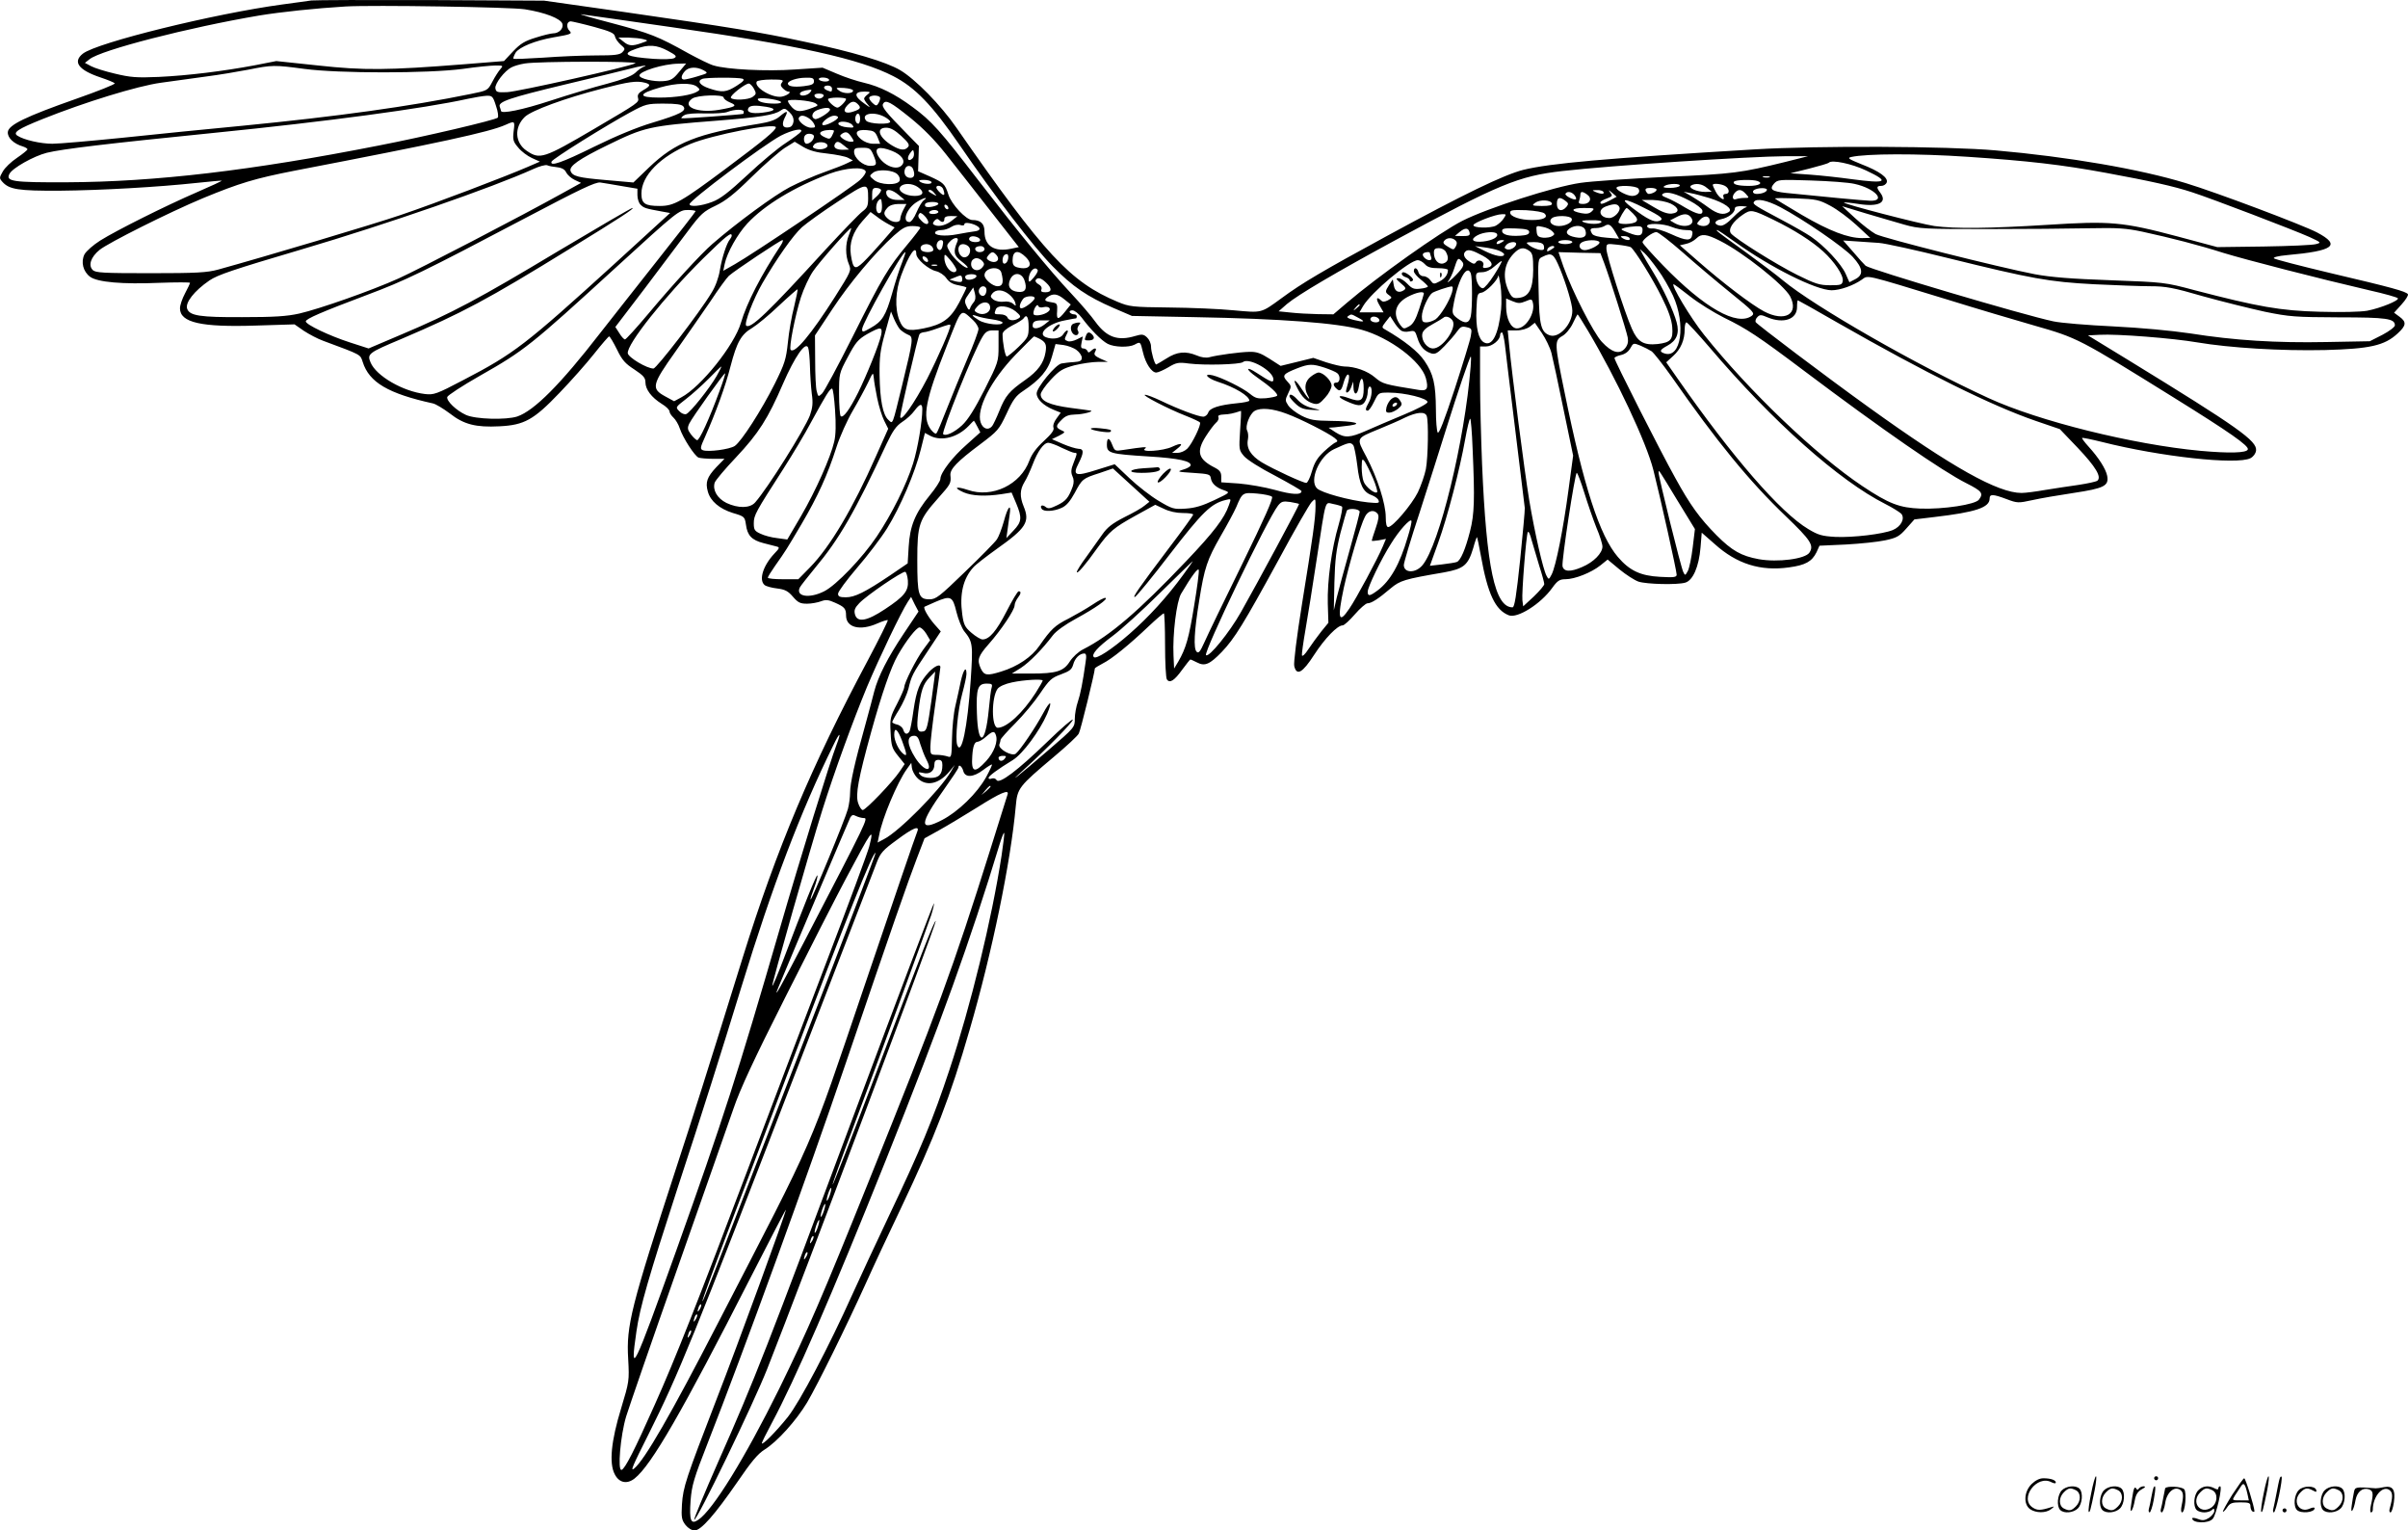 <svg version="1.0" xmlns="http://www.w3.org/2000/svg"
  viewBox="0 0 1200.253 762.628"
 preserveAspectRatio="xMidYMid meet">
<g transform="translate(-0.289,763.628) scale(0.1,-0.1)"
fill="#000000" stroke="none">
<path d="M1555 7634 c-16 -2 -82 -11 -145 -20 -340 -46 -924 -190 -994 -245
-52 -41 -22 -82 89 -119 36 -12 67 -25 70 -29 2 -5 -84 -39 -192 -77 -253 -89
-337 -130 -341 -165 -3 -28 28 -59 76 -73 12 -4 22 -10 22 -14 -1 -4 -24 -23
-52 -42 -29 -19 -61 -50 -71 -68 -18 -31 -18 -34 -2 -52 34 -38 80 -45 285
-44 209 2 490 18 685 39 66 7 121 12 123 11 1 -2 -53 -27 -120 -56 -162 -70
-405 -192 -485 -242 -35 -22 -70 -53 -79 -69 -19 -38 -7 -86 28 -112 37 -27
161 -38 346 -30 83 3 152 3 152 0 0 -3 -11 -27 -25 -53 -14 -26 -25 -59 -25
-74 0 -71 105 -95 378 -86 l193 6 46 -32 c26 -17 69 -40 97 -50 194 -72 184
-67 197 -106 32 -101 127 -157 350 -206 14 -3 52 -26 84 -50 70 -55 130 -70
247 -64 124 6 171 32 299 166 57 59 135 147 173 195 38 48 72 87 75 87 4 0 21
-29 39 -65 26 -54 42 -71 87 -100 45 -30 55 -41 55 -64 0 -35 30 -75 81 -107
22 -13 39 -30 39 -38 0 -7 9 -21 20 -31 10 -9 25 -34 31 -53 16 -48 74 -138
94 -146 9 -3 42 -6 73 -6 l56 0 -41 -42 c-46 -49 -55 -75 -42 -121 13 -48 58
-86 125 -107 58 -17 59 -19 65 -58 7 -54 29 -77 87 -92 26 -7 55 -14 66 -17
16 -4 15 -8 -12 -36 -56 -60 -78 -131 -48 -156 7 -6 35 -14 62 -17 40 -5 55
-13 79 -41 26 -30 37 -35 71 -35 21 0 53 6 69 12 24 9 37 8 70 -7 47 -21 55
-29 55 -64 0 -60 70 -78 157 -39 25 11 48 18 51 16 2 -3 -43 -94 -101 -203
-278 -521 -453 -936 -622 -1478 -179 -576 -249 -797 -332 -1050 -225 -691
-249 -784 -239 -950 6 -110 5 -113 -35 -246 -50 -163 -61 -274 -32 -329 22
-43 61 -51 99 -21 83 65 238 334 578 1001 97 190 176 342 176 338 0 -16 -239
-671 -345 -943 -154 -399 -167 -438 -173 -525 -4 -66 -1 -78 18 -103 12 -15
31 -27 45 -27 32 0 101 79 213 241 69 101 102 141 136 162 64 40 158 145 212
235 54 92 194 376 292 592 38 85 118 256 177 379 168 354 244 550 341 886 112
385 205 836 230 1115 8 89 14 97 191 246 62 52 118 104 123 115 9 15 80 306
80 324 0 3 18 14 39 25 45 22 132 93 231 187 37 35 70 63 74 63 3 0 6 -71 6
-157 0 -87 4 -164 9 -172 14 -21 37 -7 77 49 20 27 38 50 40 50 3 0 18 -7 34
-15 38 -20 63 -9 122 52 64 66 112 145 283 458 80 149 155 279 166 290 19 19
19 19 19 -22 0 -59 -14 -157 -67 -484 -27 -168 -43 -297 -39 -312 12 -50 41
-34 99 56 54 83 116 147 142 147 8 0 35 25 61 55 26 30 55 55 63 55 20 0 55
23 115 74 48 40 68 46 266 80 99 18 120 35 146 121 8 30 17 55 19 55 1 0 10
-42 19 -92 34 -191 72 -272 140 -298 43 -16 159 57 216 137 26 36 37 43 66 43
46 0 129 33 174 69 l36 29 59 -49 c33 -27 75 -54 95 -61 40 -13 192 -17 233
-5 38 11 68 79 76 175 l6 74 65 -57 c110 -99 228 -136 370 -116 82 11 114 29
137 75 l15 33 132 6 c72 4 160 13 196 21 56 12 70 19 105 59 l40 45 100 12
c205 24 275 47 275 92 0 23 16 23 85 -3 53 -20 58 -20 127 -5 40 9 133 25 207
36 152 23 176 35 167 85 -7 35 -42 90 -93 146 -20 22 -34 41 -32 43 2 2 47 -7
99 -20 293 -74 672 -115 740 -81 15 8 26 23 28 38 6 48 -87 114 -635 450
l-203 124 58 3 c87 5 366 -17 488 -38 160 -27 416 -43 636 -38 223 6 296 22
361 82 44 40 46 58 10 84 l-27 20 37 41 c21 23 35 46 32 51 -8 14 -82 34 -384
105 -151 36 -279 69 -284 74 -5 5 21 12 65 16 234 21 271 49 150 113 -73 38
-503 200 -655 246 -229 70 -585 131 -948 163 -241 21 -883 24 -1199 5 -749
-45 -1018 -69 -1154 -102 -98 -25 -293 -119 -681 -330 -320 -174 -422 -234
-525 -310 -103 -75 -95 -73 -238 -60 -70 7 -215 13 -322 14 -184 2 -198 4
-256 28 -237 99 -365 237 -804 868 -78 113 -206 243 -281 287 -70 41 -236 91
-474 141 -223 48 -370 72 -905 149 l-395 56 -565 3 c-311 1 -578 0 -595 -2z
m1064 -44 c101 -16 178 -46 187 -72 7 -24 -17 -48 -47 -48 -9 0 -48 -9 -85
-21 -56 -17 -77 -30 -114 -69 l-45 -48 -200 -16 c-380 -30 -499 -31 -727 -6
l-208 22 -107 -21 c-161 -30 -332 -51 -478 -58 -111 -5 -143 -2 -218 16 -48
11 -102 28 -119 37 l-32 17 23 18 c56 46 497 159 846 218 110 18 281 36 430
45 136 8 824 -3 894 -14z m738 -90 c624 -89 931 -157 1098 -243 109 -56 194
-144 330 -342 174 -255 372 -512 465 -606 99 -101 173 -151 302 -207 l93 -40
310 -6 c436 -8 715 -29 835 -63 140 -39 297 -157 320 -241 14 -53 6 -65 -34
-59 -174 28 -181 30 -219 62 -38 33 -101 55 -153 55 -15 0 -56 10 -91 21 l-64
22 -81 -20 -82 -20 -56 36 c-44 28 -64 35 -100 34 -48 -1 -159 -16 -200 -27
-15 -4 -40 -1 -62 9 -56 23 -98 19 -151 -15 -26 -16 -49 -30 -51 -30 -8 0 -26
64 -26 90 0 15 -9 35 -20 45 -17 16 -25 17 -59 7 -86 -26 -141 -7 -197 69 -21
30 -77 95 -123 144 -110 118 -259 300 -465 567 -185 241 -231 293 -326 362
-85 63 -163 102 -241 120 -35 8 -96 28 -135 45 l-71 30 -138 -9 c-142 -10
-339 0 -405 20 -19 5 -75 33 -125 60 -154 86 -190 100 -382 151 -104 27 -172
47 -153 44 19 -2 225 -32 457 -65z m-392 2 c80 -22 100 -31 103 -47 2 -11 15
-29 28 -41 24 -20 24 -22 9 -38 -13 -13 -38 -16 -133 -16 -64 0 -182 -5 -261
-11 -79 -5 -146 -8 -149 -5 -2 3 3 16 11 30 19 28 97 60 188 76 88 15 95 18
81 32 -18 18 -15 48 6 48 9 -1 62 -13 117 -28z m245 -61 c25 -7 25 -7 -9 -19
-47 -17 -65 -15 -92 8 l-24 19 50 0 c28 -1 61 -4 75 -8z m122 -58 c41 -22 46
-28 32 -36 -10 -6 -55 -7 -103 -4 -139 10 -163 24 -88 50 63 23 103 20 159
-10z m-162 -62 c-30 -17 -587 -142 -640 -144 -49 -2 -55 0 -58 20 -3 22 45 86
81 104 11 6 40 15 66 19 63 11 570 12 551 1z m218 -43 c-30 -37 -42 -43 -79
-46 -48 -4 -119 13 -119 28 0 21 119 58 194 59 l39 1 -35 -42z m-1868 15 c173
-23 615 -23 790 0 68 10 142 17 164 17 37 0 38 -1 23 -18 -9 -10 -27 -38 -40
-63 -23 -44 -24 -44 -108 -61 -303 -62 -664 -112 -1134 -158 -170 -16 -440
-43 -600 -60 -159 -16 -317 -30 -351 -30 -58 0 -142 19 -174 40 -25 16 3 34
125 83 210 84 473 165 590 181 61 8 162 22 225 31 63 8 158 24 210 34 120 24
130 24 280 4z m1690 10 c-8 -3 -27 -16 -41 -30 -18 -16 -62 -33 -140 -54 -63
-16 -189 -54 -281 -84 -140 -46 -248 -68 -248 -51 0 2 -3 11 -6 20 -10 25 45
44 324 111 147 35 292 70 322 78 55 15 103 22 70 10z m300 -17 c24 -14 23 -14
-30 -30 -29 -9 -60 -16 -67 -16 -18 0 -16 20 4 42 19 21 58 23 93 4z m194 -42
c12 -5 5 -13 -29 -35 -52 -33 -73 -35 -138 -13 -45 15 -61 37 -34 47 18 8 183
8 201 1z m356 -13 c0 -14 -10 -19 -50 -24 -51 -6 -80 -1 -80 13 0 13 45 29 88
29 35 1 42 -2 42 -18z m75 9 c3 -6 -5 -10 -19 -10 -14 0 -28 5 -31 10 -3 6 5
10 19 10 14 0 28 -4 31 -10z m-234 -14 c-9 -11 -8 -18 4 -30 9 -9 21 -16 26
-16 21 0 -2 -19 -30 -25 -47 -10 -143 47 -126 75 3 5 36 10 72 10 55 0 64 -2
54 -14z m-683 -2 c30 -8 28 -16 -9 -37 -23 -13 -30 -23 -26 -38 6 -23 6 -23
-217 -154 -254 -149 -272 -155 -338 -110 -59 40 -63 117 -9 169 34 32 199 93
386 141 131 34 171 40 213 29z m258 -19 c16 -13 17 -16 4 -24 -26 -18 -109
-31 -190 -31 -110 0 -108 19 5 51 77 22 155 24 181 4z m285 -11 c12 -23 12
-27 -6 -40 -21 -16 -101 -19 -109 -5 -7 10 71 71 89 71 7 0 18 -12 26 -26z
m389 1 c0 -17 -2 -18 -24 -9 -23 9 -20 24 4 24 11 0 20 -7 20 -15z m105 -10
c0 -17 -49 -17 -70 0 -19 14 -17 15 25 13 25 -2 45 -7 45 -13z m-215 -10 c-14
-16 -50 -21 -50 -6 0 9 20 17 49 20 11 1 11 -2 1 -14z m288 -9 c-10 -7 -18
-17 -18 -21 0 -5 8 -18 18 -29 15 -18 14 -18 -15 3 -55 38 -55 61 0 61 29 -1
30 -2 15 -14z m-220 -8 c-3 -7 -13 -13 -23 -13 -10 0 -20 6 -22 13 -3 7 5 12
22 12 17 0 25 -5 23 -12z m-1633 -49 c10 -28 13 -54 9 -59 -13 -12 -362 -94
-594 -139 -635 -125 -1114 -181 -1555 -183 -268 -1 -305 4 -285 42 15 29 120
88 186 105 78 19 294 45 841 100 549 55 1042 121 1258 169 33 7 74 14 92 15
29 1 33 -2 48 -50z m1135 41 c0 -6 14 -17 31 -24 39 -16 31 -22 -55 -37 -106
-18 -189 16 -133 56 25 18 157 22 157 5z m780 -2 c0 -7 -4 -20 -10 -28 -7 -12
-12 -12 -29 4 -11 10 -18 23 -15 27 8 14 54 11 54 -3z m-495 -19 c5 -5 -7 -9
-30 -9 -50 0 -85 9 -85 22 0 12 100 0 115 -13z m325 14 c0 -11 -32 -43 -43
-43 -13 0 -47 30 -47 42 0 4 20 8 45 8 25 0 45 -3 45 -7z m-153 -21 c16 -10
15 -12 -12 -22 -61 -23 -81 -23 -104 1 -11 12 -21 27 -21 32 0 12 111 3 137
-11z m211 -4 c18 -18 15 -25 -20 -37 -41 -15 -59 0 -33 29 21 23 36 25 53 8z
m260 -67 c68 -55 124 -112 180 -183 45 -57 145 -184 222 -283 l141 -180 -38
-8 c-84 -18 -133 14 -133 85 0 40 -19 58 -61 58 -30 0 -104 78 -119 127 -17
53 -24 59 -92 90 l-59 26 2 63 2 63 -54 55 c-114 116 -134 141 -124 156 13 21
37 8 133 -69z m-1129 55 c18 -22 -15 -39 -154 -81 -77 -23 -181 -66 -291 -120
-162 -80 -221 -100 -212 -74 5 14 273 181 393 246 76 41 84 43 166 43 63 0 90
-4 98 -14z m414 -2 c53 -9 46 -21 -19 -29 -56 -7 -83 2 -70 24 8 12 34 14 89
5z m135 -74 c-2 -15 -10 -26 -22 -28 -31 -6 -39 12 -22 47 20 37 13 39 -25 7
-19 -17 -51 -28 -101 -36 -311 -50 -419 -93 -549 -217 l-79 -76 -136 12 c-140
12 -167 19 -177 45 -9 24 42 60 186 130 182 89 206 95 543 121 214 17 285 28
317 50 19 13 23 13 44 -7 16 -15 23 -31 21 -48z m182 60 c0 -13 -62 -51 -75
-47 -22 8 -15 35 12 45 37 14 63 14 63 2z m-430 -10 c0 -5 -1 -10 -2 -11 -13
-4 -304 -25 -308 -22 -3 3 4 10 15 16 12 7 54 10 105 8 47 -1 96 2 110 8 33
13 80 14 80 1z m580 -35 c0 -14 -4 -25 -9 -25 -12 0 -19 21 -13 38 8 21 22 13
22 -13z m120 10 c17 -9 30 -20 30 -25 0 -16 -106 -12 -120 5 -28 34 35 48 90
20z m-380 -5 c11 -6 24 -19 30 -30 9 -18 8 -20 -15 -20 -27 0 -69 35 -60 50 8
13 22 13 45 0z m150 2 c0 -14 -68 -47 -77 -38 -11 10 34 46 58 46 10 0 19 -4
19 -8z m-1617 -70 c-5 -42 -2 -52 23 -81 15 -19 46 -42 68 -52 l40 -18 -60
-26 c-103 -45 -462 -182 -634 -240 -138 -47 -678 -208 -910 -272 -55 -15 -108
-18 -337 -18 -236 0 -274 2 -288 16 -23 23 -10 64 34 100 43 35 346 187 516
258 182 75 258 98 457 137 723 139 969 192 1050 228 47 21 48 21 41 -32z
m1688 32 c11 -14 8 -15 -26 -12 -21 2 -40 9 -43 16 -6 18 53 15 69 -4z m-381
-12 c0 -15 -55 -61 -248 -205 -224 -167 -259 -187 -331 -187 -74 0 -91 12 -91
62 0 89 94 185 244 247 111 46 426 107 426 83z m625 -43 c36 -33 43 -45 34
-55 -16 -19 -38 -17 -79 7 -67 40 -83 89 -30 89 22 0 43 -12 75 -41z m-500 21
c-4 -6 -37 -31 -75 -56 -38 -24 -124 -96 -191 -159 -95 -88 -136 -120 -177
-135 -55 -21 -112 -26 -112 -11 0 19 368 295 454 341 57 29 114 41 101 20z
m165 4 c0 -3 -5 -14 -10 -24 -9 -17 -14 -18 -35 -8 -27 12 -32 24 -12 31 17 7
57 8 57 1z m217 -31 l13 -33 -34 0 c-22 0 -45 9 -62 23 -36 31 -24 49 29 45
35 -3 42 -7 54 -35z m-129 -1 c13 -20 13 -22 -5 -22 -10 0 -28 7 -39 15 -16
13 -17 16 -4 25 20 13 30 9 48 -18z m-188 5 c0 -17 -20 -37 -37 -37 -13 0 -18
32 -6 43 11 12 43 7 43 -6z m68 -86 c43 -5 89 -14 102 -21 l24 -13 -27 -13
c-15 -8 -66 -28 -114 -45 -49 -17 -126 -51 -173 -75 -74 -38 -264 -177 -386
-283 -56 -48 -200 -205 -322 -351 -58 -69 -109 -125 -114 -125 -5 0 -18 14
-28 31 l-20 31 148 194 c81 107 178 236 216 287 62 83 76 95 135 123 50 24 93
57 181 144 63 62 137 126 164 144 l50 31 43 -26 c31 -18 67 -28 121 -33z m-1
42 c5 -15 -31 -26 -58 -18 -16 5 -18 9 -8 21 14 17 61 15 66 -3z m84 -3 l24
-19 -32 -1 c-33 0 -49 12 -38 30 9 15 20 12 46 -10z m145 -45 c20 -48 18 -55
-16 -55 -36 0 -80 39 -80 70 0 17 6 20 41 20 36 0 41 -3 55 -35z m94 19 c47
-19 68 -48 49 -70 -25 -30 -92 -4 -120 47 -21 40 6 49 71 23z m102 -36 c-21
-21 -32 -3 -15 22 16 22 18 23 21 6 2 -10 -1 -23 -6 -28z m5259 7 c298 -20
467 -39 689 -80 217 -40 340 -67 430 -97 91 -29 512 -190 585 -223 58 -27 59
-28 32 -35 -16 -5 -133 -10 -260 -12 l-232 -3 -198 53 c-275 73 -336 78 -648
58 -288 -18 -462 -20 -564 -6 -70 10 -458 111 -451 117 2 2 34 -1 72 -7 101
-16 146 7 109 56 -20 26 -19 34 5 34 11 0 23 7 27 17 9 23 -35 56 -126 91 -64
26 -72 31 -51 36 75 17 330 18 581 1z m-911 -26 c-221 -54 -253 -59 -592 -74
-183 -9 -376 -22 -428 -30 -132 -19 -464 -126 -588 -189 -109 -55 -427 -281
-575 -408 l-68 -58 -77 1 c-42 1 -104 4 -137 8 l-59 6 41 36 c56 47 245 158
538 317 523 283 617 321 835 346 245 28 936 73 1115 74 l110 0 -115 -29z m404
-42 c121 -57 104 -67 -75 -43 -57 8 -149 18 -203 22 l-99 7 93 23 c51 13 96
26 99 30 15 15 113 -5 185 -39z m-6524 16 c25 -3 39 -12 45 -26 6 -12 25 -29
42 -37 l32 -15 -92 -51 c-207 -115 -719 -381 -817 -425 -138 -62 -395 -152
-495 -175 -62 -14 -126 -18 -285 -18 -210 -1 -261 7 -274 41 -12 30 35 90 111
142 42 28 115 53 464 156 420 124 947 307 1150 399 30 14 61 22 69 19 8 -4 31
-8 50 -10z m1774 -9 c11 -29 6 -44 -14 -44 -23 0 -35 22 -26 45 7 20 32 19 40
-1z m-236 -12 c2 -7 -11 -26 -28 -42 -37 -35 -537 -371 -624 -420 l-58 -33 7
34 c12 57 64 149 113 202 87 93 235 182 410 248 82 30 171 36 180 11z m159
-15 c9 -9 13 -23 10 -31 -10 -25 -98 -22 -128 4 -24 20 -24 20 -4 36 25 19
100 14 122 -9z m4346 -14 c-7 -2 -21 -2 -30 0 -10 3 -4 5 12 5 17 0 24 -2 18
-5z m-4178 -23 c8 -13 -35 -13 -55 0 -11 7 -7 10 17 10 17 0 35 -4 38 -10z
m4119 4 c29 -11 5 -24 -44 -24 -55 0 -83 8 -74 21 6 10 94 12 118 3z m483 -14
c101 -22 160 -86 78 -84 -34 1 -245 21 -420 39 -71 8 -84 18 -60 46 19 21 25
21 185 16 91 -3 188 -10 217 -17z m-6144 -11 l77 -13 0 -32 c0 -18 7 -40 16
-48 16 -16 25 -19 103 -33 l44 -8 -279 -255 c-442 -402 -499 -446 -751 -577
-135 -71 -148 -75 -192 -70 -110 13 -243 90 -271 157 -18 43 -12 48 155 118
304 130 423 193 840 450 251 154 324 202 310 202 -6 0 -172 -97 -370 -215
-398 -239 -530 -309 -778 -414 l-167 -71 -93 30 c-102 33 -220 89 -220 105 1
13 80 47 303 131 193 72 283 116 790 383 275 145 351 181 375 178 17 -3 65
-10 108 -18z m1227 -60 c0 -39 -4 -48 -29 -67 -16 -12 -98 -97 -183 -189 -285
-312 -375 -399 -396 -379 -11 11 37 135 81 211 72 124 153 239 197 279 24 21
104 79 178 127 148 97 152 98 152 18z m248 55 c35 -24 28 -44 -16 -44 -48 0
-88 26 -71 46 15 19 59 18 87 -2z m3797 6 c-3 -5 -25 -10 -48 -10 -31 0 -38 3
-27 10 20 13 83 13 75 0z m136 -10 l24 -19 -32 -1 c-42 0 -88 20 -71 32 22 13
55 9 79 -12z m90 10 c23 -13 25 -40 3 -40 -10 0 -14 -6 -11 -14 11 -27 -23 -5
-38 25 -8 15 -15 30 -15 34 0 9 40 6 61 -5z m-3897 -16 c11 -30 6 -37 -14 -19
-11 10 -20 22 -20 27 0 15 28 9 34 -8z m3465 3 c13 -17 -4 -37 -31 -37 -25 0
-78 28 -78 40 0 15 96 12 109 -3z m-3775 -6 c3 -4 -6 -19 -19 -31 l-25 -23 0
31 c0 25 4 32 19 32 11 0 22 -4 25 -9z m3866 0 c0 -9 -23 -21 -40 -21 -4 0
-10 7 -14 15 -4 11 2 15 24 15 17 0 30 -4 30 -9z m550 0 c0 -11 -25 -21 -51
-21 -21 0 -26 16 -6 23 21 9 57 7 57 -2z m-4328 -26 l30 -25 -34 0 c-35 0 -58
15 -58 37 0 21 30 15 62 -12z m179 8 c13 -15 12 -15 -8 -4 -24 12 -29 21 -14
21 5 0 15 -7 22 -17z m3334 7 c7 -12 -12 -12 -40 0 -18 8 -17 9 7 9 15 1 30
-3 33 -9z m33 -42 c-37 -19 -48 -22 -48 -10 0 4 14 13 31 19 29 11 31 14 18
30 -11 15 -9 14 9 -1 l23 -20 -33 -18z m677 32 c18 -20 17 -20 -8 -20 -14 0
-32 -3 -41 -6 -19 -7 -22 16 -4 34 17 17 32 15 53 -8z m-855 -5 c7 -9 11 -18
8 -21 -8 -8 -58 18 -52 27 8 14 30 10 44 -6z m65 1 c25 -18 13 -46 -21 -46
-20 0 -25 4 -20 16 3 9 6 22 6 30 0 18 11 18 35 0z m510 -30 c33 -17 61 -39
63 -48 5 -27 -24 -22 -87 15 -31 19 -71 40 -89 47 -24 9 -30 15 -20 21 19 13
65 1 133 -35z m100 13 c75 -24 117 -54 95 -69 -26 -17 -56 -11 -101 22 -24 18
-62 43 -84 56 l-40 23 35 -7 c19 -3 62 -15 95 -25z m-4129 -65 c-3 -9 -10 -12
-16 -9 -14 9 -13 48 3 64 10 10 13 7 15 -14 2 -15 1 -33 -2 -41z m211 54 c-9
-7 -25 -34 -36 -60 -11 -27 -27 -48 -35 -48 -39 0 -14 69 37 100 35 22 60 27
34 8z m3198 -2 c16 -12 17 -16 6 -30 -23 -27 -48 -20 -48 14 0 33 13 38 42 16z
m1321 -25 c34 -18 92 -61 130 -96 l69 -64 -41 -1 c-69 0 -162 35 -299 115 -71
42 -132 79 -135 82 -3 3 45 3 105 1 101 -4 115 -7 171 -37z m-1388 12 c3 -9
-11 -13 -50 -13 -49 1 -52 2 -33 16 23 17 76 15 83 -3z m461 -23 c88 -44 101
-56 72 -65 -24 -7 -57 9 -130 64 -70 52 -44 53 58 1z m131 22 c44 -21 46 -46
5 -50 -21 -2 -49 8 -90 33 l-59 35 55 0 c30 -1 70 -9 89 -18z m547 -18 c112
-59 315 -198 361 -248 51 -56 55 -89 12 -111 l-29 -15 -19 43 c-22 49 -105
138 -172 184 -25 17 -90 54 -145 83 -132 70 -147 79 -140 90 12 20 65 9 132
-26z m-4197 17 c0 -10 -51 -22 -63 -14 -4 2 -5 9 -2 14 8 12 65 12 65 0z
m-175 -31 c-8 -16 -15 -36 -15 -45 0 -20 -38 -20 -62 2 -22 20 -23 31 -1 55
10 11 30 18 55 18 l39 0 -16 -30z m225 9 c0 -6 -4 -7 -10 -4 -5 3 -10 11 -10
16 0 6 5 7 10 4 6 -3 10 -11 10 -16z m3345 4 c7 -19 -26 -53 -50 -53 -49 0
-62 42 -17 58 41 15 59 14 67 -5z m630 0 c-11 -3 -40 -25 -63 -49 -29 -30 -51
-44 -65 -42 -33 5 -31 25 4 32 36 7 69 32 69 53 0 9 12 13 38 12 20 -1 28 -3
17 -6z m790 -86 c75 -21 99 -22 415 -22 184 0 412 2 505 4 144 3 185 0 266
-17 143 -31 283 -67 405 -106 111 -34 476 -128 726 -186 76 -17 140 -35 143
-40 7 -11 -86 -49 -153 -62 -35 -6 -127 -8 -237 -5 -196 5 -307 25 -622 107
-150 40 -153 40 -420 50 -197 7 -297 15 -378 30 -181 35 -753 179 -793 200
-20 11 -66 46 -102 79 l-65 60 115 -35 c63 -19 151 -44 195 -57z m-1557 67
c-12 -12 -26 -15 -52 -10 -58 11 -53 26 11 26 53 0 56 -1 41 -16z m205 -12
c21 -22 24 -31 15 -40 -14 -14 -88 -16 -88 -3 0 13 34 71 41 71 3 0 17 -13 32
-28z m-4673 12 c0 -3 -85 -112 -188 -242 -103 -131 -233 -295 -289 -367 -196
-253 -327 -385 -412 -414 -55 -18 -209 -14 -256 8 -48 22 -97 69 -93 89 2 8
75 56 163 106 222 126 253 151 675 537 312 285 317 289 362 289 21 0 38 -3 38
-6z m1210 -4 c0 -5 -12 -10 -26 -10 -14 0 -23 4 -19 10 3 6 15 10 26 10 10 0
19 -4 19 -10z m3022 -8 c19 -19 -6 -32 -63 -32 -58 0 -109 17 -109 37 0 13 14
14 80 12 47 -3 84 -9 92 -17z m1143 -32 c97 -47 189 -105 245 -156 56 -51 102
-119 98 -147 -3 -20 -9 -22 -63 -22 -53 0 -74 7 -165 52 -106 53 -305 178
-329 206 -16 20 8 59 58 93 41 28 47 27 156 -26z m-4413 -21 l30 -16 -60 -69
c-33 -38 -76 -85 -96 -104 -42 -40 -51 -35 -62 36 -9 59 10 115 57 168 l41 46
30 -22 c16 -13 43 -30 60 -39z m198 10 c0 -14 -17 -11 -34 7 -18 17 -20 27 -9
38 8 8 43 -29 43 -45z m2868 19 c-8 -13 -26 -29 -39 -36 -27 -14 -115 -12
-112 3 2 12 110 54 142 54 22 1 23 0 9 -21z m932 7 c31 -38 -26 -60 -79 -31
l-24 14 29 15 c37 20 58 21 74 2z m-3679 -15 c-28 -24 -65 -35 -87 -26 -13 5
-14 9 -4 22 9 10 16 12 24 4 14 -14 26 -12 26 5 0 10 10 15 33 15 l32 -1 -24
-19z m3085 8 c10 -16 -25 -38 -63 -38 -37 0 -56 25 -32 41 20 13 87 11 95 -3z
m689 -13 c0 -21 -25 -31 -52 -21 -14 6 -14 9 3 27 22 24 49 21 49 -6z m-540
-5 c-7 -12 -62 -12 -90 0 -14 6 -4 9 38 9 36 1 56 -3 52 -9z m-3107 -23 c15
-12 7 -21 -21 -24 -12 -1 -49 -8 -83 -14 -61 -12 -120 -6 -109 11 3 6 17 10
31 10 14 0 36 7 49 16 14 9 33 13 45 9 12 -4 20 -2 20 5 0 12 47 3 68 -13z
m3176 -27 l19 -33 -62 5 c-39 3 -66 10 -72 19 -14 23 -11 29 19 29 15 0 34 5
42 10 21 14 32 8 54 -30z m283 25 c19 -8 51 -15 70 -15 30 0 34 -3 31 -22 -5
-34 -30 -33 -106 2 -37 17 -78 29 -91 28 -13 -2 -26 3 -28 10 -7 18 79 16 124
-3z m-3747 -3 c0 -4 -29 -42 -65 -85 -94 -113 -124 -162 -272 -458 -74 -147
-142 -274 -153 -284 -18 -17 -19 -16 -26 11 -5 16 -8 85 -8 154 l-1 125 86
130 c87 132 212 281 308 368 44 39 60 47 92 47 21 0 39 -3 39 -8z m3150 -18
c13 -13 13 -16 0 -24 -8 -6 -28 -9 -45 -8 -25 3 -31 8 -33 32 -3 28 -2 29 30
22 18 -3 40 -13 48 -22z m165 5 c10 -30 -8 -43 -49 -35 -43 8 -55 25 -31 43
29 21 72 17 80 -8z m285 2 c0 -31 -18 -35 -68 -15 -44 17 -45 18 -22 25 14 4
40 7 58 8 25 1 32 -3 32 -18z m-3956 -26 c-18 -43 -18 -103 0 -145 13 -32 12
-34 -70 -164 -117 -184 -200 -284 -220 -263 -10 9 22 171 51 262 14 43 41 101
60 129 30 45 181 216 190 216 2 0 -3 -16 -11 -35z m3094 12 c3 -14 -4 -17 -35
-17 l-38 1 24 20 c27 22 44 21 49 -4z m297 3 c0 -11 -13 -16 -44 -18 -57 -4
-91 5 -91 24 0 12 12 14 68 12 52 -2 67 -6 67 -18z m1027 -50 c177 -127 402
-239 480 -240 42 0 108 23 151 53 33 23 6 29 422 -98 148 -46 344 -104 435
-130 220 -63 222 -64 700 -361 275 -171 373 -239 367 -257 -5 -18 -94 -20
-237 -7 -334 31 -807 148 -1056 263 -360 165 -867 456 -1024 586 -32 27 -116
90 -186 141 -136 98 -152 110 -142 110 4 0 44 -27 90 -60z m-1188 41 c10 -15
-22 -33 -68 -38 -53 -6 -68 10 -29 31 31 17 89 21 97 7z m926 -92 c63 -56 171
-147 239 -202 114 -92 122 -101 106 -114 -74 -54 -236 38 -443 251 -56 58
-102 109 -102 115 0 14 50 51 69 51 9 0 68 -46 131 -101z m-4740 83 c0 -4 -4
-12 -8 -17 -17 -19 -41 -94 -51 -155 -6 -37 -22 -82 -42 -113 -60 -100 -274
-377 -289 -377 -33 0 -125 55 -128 76 -6 44 183 282 375 472 115 113 143 135
143 114z m4925 -25 c116 -58 320 -220 351 -278 45 -88 -27 -129 -131 -74 -62
33 -204 141 -325 247 l-94 82 30 7 c17 3 41 16 53 28 24 24 49 22 116 -12z
m-3687 6 c2 -8 -6 -13 -22 -13 -26 0 -40 12 -29 24 11 11 46 2 51 -11z m3237
7 c8 -13 -15 -13 -35 0 -12 8 -11 10 7 10 12 0 25 -4 28 -10z m-3350 -17 c-22
-50 -18 -70 19 -98 20 -15 35 -30 32 -32 -9 -9 -67 42 -87 75 -19 33 -19 36
-3 53 22 25 49 26 39 2z m2483 5 c8 -8 8 -17 1 -30 -10 -18 -11 -18 -39 -1
-22 13 -27 20 -18 30 13 16 40 17 56 1z m-3364 -25 c-97 -147 -169 -286 -198
-385 -32 -110 -199 -320 -298 -372 l-35 -19 -44 24 c-72 39 -67 58 51 224 54
77 133 190 174 250 40 61 82 118 92 127 29 26 257 178 267 178 5 0 1 -12 -9
-27z m808 2 c-5 -26 -16 -32 -27 -15 -10 16 2 40 18 40 10 0 13 -8 9 -25z
m2788 15 c-20 -13 -33 -13 -25 0 3 6 14 10 23 10 15 0 15 -2 2 -10z m350 0 c0
-5 -16 -10 -35 -10 -19 0 -35 5 -35 10 0 6 16 10 35 10 19 0 35 -4 35 -10z
m135 0 c7 -11 -46 -40 -73 -40 -26 0 -36 27 -14 39 22 13 79 14 87 1z m1393
-4 c31 -2 185 -36 342 -75 422 -104 505 -119 730 -131 107 -5 234 -10 282 -10
75 0 114 -7 262 -50 97 -27 235 -61 308 -77 122 -25 152 -27 368 -28 240 0
280 -6 280 -40 0 -8 -28 -29 -62 -47 l-63 -32 -216 -4 c-250 -5 -459 8 -679
43 -95 14 -244 28 -385 35 -126 6 -260 17 -297 25 -148 31 -912 258 -936 277
-7 6 -35 37 -62 69 l-50 57 60 -4 c33 -2 86 -6 118 -8z m-1808 -5 c0 -16 -30
-33 -46 -27 -13 5 -14 9 -4 21 13 16 50 21 50 6z m137 -6 c3 -9 3 -18 0 -22
-9 -8 -49 4 -72 21 -19 15 -18 15 23 16 29 0 44 -5 49 -15z m-3048 -8 c6 -8 8
-17 4 -20 -10 -11 -51 -8 -58 3 -17 27 33 42 54 17z m189 -13 c4 -29 -23 -51
-43 -34 -16 13 -20 42 -8 54 14 14 48 1 51 -20z m3293 11 c19 -13 109 -156
156 -252 32 -64 48 -109 51 -146 5 -63 -7 -77 -73 -85 -69 -7 -99 10 -128 76
-37 83 -127 366 -127 398 0 27 0 27 55 21 30 -3 60 -9 66 -12z m-3221 -10 c0
-16 -35 -21 -44 -6 -8 12 4 21 26 21 10 0 18 -7 18 -15z m2563 -7 c15 -6 27
-14 27 -19 0 -17 -45 -9 -95 16 l-50 25 45 -6 c25 -3 57 -10 73 -16z m277 17
c0 -2 -9 -9 -20 -15 -16 -9 -18 -8 -14 5 5 13 34 22 34 10z m-540 -24 c16 -30
12 -49 -12 -57 -25 -8 -48 17 -48 53 0 18 6 23 25 23 14 0 29 -8 35 -19z m416
5 c16 -12 19 -27 19 -95 -1 -95 -21 -134 -73 -139 -25 -3 -33 2 -45 25 -37 72
-30 143 21 196 29 30 49 34 78 13z m-3056 -15 c0 -25 60 -77 99 -86 17 -4 40
-19 51 -35 14 -20 32 -30 60 -35 22 -4 40 -9 40 -12 0 -3 -16 -36 -36 -74 -43
-81 -83 -110 -177 -129 -80 -16 -101 -9 -121 40 -24 60 -20 148 9 225 39 105
75 155 75 106z m2822 -8 c52 -28 61 -55 20 -61 -16 -3 -20 1 -16 12 8 20 -25
34 -36 16 -7 -11 -13 -10 -34 4 -25 16 -33 36 -19 49 12 13 35 7 85 -20z m874
-70 c25 -33 58 -92 76 -130 65 -144 40 -314 -42 -288 -28 9 -25 18 14 39 46
25 61 61 46 116 -15 57 -69 172 -117 250 -22 36 -46 76 -53 90 l-13 25 23 -20
c12 -11 42 -48 66 -82z m-3767 35 c-12 -29 -34 -98 -49 -152 -32 -113 -50
-142 -108 -174 -38 -22 -42 -22 -42 -6 0 29 199 384 215 384 3 0 -5 -24 -16
-52z m471 37 c22 -26 -7 -46 -39 -26 -12 8 -12 12 -2 25 17 20 25 20 41 1z
m146 -10 c39 -39 17 -66 -42 -51 -18 5 -24 13 -24 35 0 49 27 55 66 16z m2014
21 c0 -2 3 -11 6 -20 4 -10 1 -16 -9 -16 -17 0 -40 24 -30 33 7 8 33 10 33 3z
m869 -51 c27 -72 110 -334 117 -370 4 -22 0 -38 -13 -54 -27 -33 -66 -22 -116
32 -42 45 -148 253 -191 374 l-25 73 104 -3 105 -2 19 -50z m-3229 -32 c0 -21
-28 -15 -44 9 -9 12 -16 34 -16 47 0 25 1 24 30 -9 16 -19 29 -41 30 -47z
m258 55 c-4 -27 -28 -36 -28 -10 0 20 8 32 22 32 5 0 8 -10 6 -22z m2751 -52
c31 -76 61 -176 61 -208 0 -66 -65 -137 -111 -123 -45 15 -54 49 -57 220 -4
161 -4 161 20 172 46 23 55 16 87 -61z m-3151 45 c3 -8 -1 -12 -9 -9 -7 2 -15
10 -17 17 -3 8 1 12 9 9 7 -2 15 -10 17 -17z m272 -6 c10 -12 10 -18 0 -30
-26 -32 -68 -8 -54 30 4 8 14 15 24 15 10 0 23 -7 30 -15z m2392 -31 c-6 -11
-28 -35 -48 -54 -21 -19 -31 -26 -23 -15 9 11 22 38 29 60 18 56 20 59 37 42
11 -11 12 -20 5 -33z m-187 16 c13 -15 31 -20 67 -20 26 0 48 -4 48 -9 0 -23
-15 -43 -42 -57 -28 -15 -31 -14 -45 5 -8 12 -23 21 -35 21 -11 0 -22 8 -25
20 -6 23 -23 27 -23 5 0 -8 16 -27 35 -42 19 -15 35 -31 35 -34 0 -4 -17 -9
-37 -11 -32 -4 -42 0 -65 24 -14 15 -34 28 -45 28 -14 0 -12 -5 12 -25 25 -21
28 -26 15 -35 -25 -16 -45 -7 -50 25 l-5 29 -18 -27 c-21 -33 -21 -37 0 -52
15 -11 15 -13 -6 -25 -17 -8 -26 -9 -34 -1 -23 23 -28 9 -8 -24 l20 -35 -60 0
-60 0 18 31 c40 68 232 229 273 229 9 0 25 -9 35 -20z m345 -54 c-23 -36 -48
-66 -56 -66 -16 0 -34 31 -34 59 0 17 6 21 30 21 19 0 42 11 62 29 18 16 34
28 36 26 2 -2 -15 -33 -38 -69z m-2777 47 c-7 -2 -19 -2 -25 0 -7 3 -2 5 12 5
14 0 19 -2 13 -5z m321 -35 c13 -49 7 -68 -19 -68 -24 0 -65 34 -65 55 0 38
74 49 84 13z m181 13 c3 -5 -6 -22 -20 -38 -20 -23 -24 -25 -25 -10 0 38 30
71 45 48z m2159 -17 c8 -21 8 -173 0 -213 -8 -37 -29 -40 -68 -10 -23 18 -26
26 -20 57 21 128 68 217 88 166z m-2538 -41 c-3 -3 -18 -2 -33 2 l-28 8 30 12
c26 11 30 11 33 -2 2 -8 1 -17 -2 -20z m74 28 c0 -13 -37 -24 -50 -16 -6 4 -8
11 -5 16 8 12 55 12 55 0z m239 -21 c15 -43 5 -62 -32 -58 -39 4 -55 28 -39
62 17 38 57 35 71 -4z m2376 -145 c-13 -125 -44 -187 -85 -165 -28 15 -42 74
-38 165 3 74 5 80 25 83 23 3 82 63 84 85 1 7 6 -15 11 -48 5 -33 6 -87 3
-120z m-2268 133 c31 -29 29 -48 -3 -48 -19 0 -25 4 -20 15 3 9 -3 19 -15 25
-11 6 -17 15 -14 21 10 15 27 11 52 -13z m3209 -68 c42 -33 119 -81 171 -107
111 -54 168 -91 403 -268 387 -291 685 -497 805 -557 77 -39 85 -50 62 -81
-17 -25 -178 -49 -292 -45 -104 4 -157 24 -289 112 -232 155 -564 472 -790
755 -66 82 -167 251 -151 251 3 0 39 -27 81 -60z m-3506 31 c0 -11 -5 -23 -11
-27 -15 -9 -33 12 -26 30 9 23 37 20 37 -3z m2320 -12 c-13 -44 -57 -116 -82
-134 -13 -8 -33 -15 -45 -15 -19 0 -23 5 -23 30 0 33 32 103 52 117 15 9 77
30 95 32 8 1 9 -8 3 -30z m-3279 -71 c-12 -46 -26 -126 -31 -178 -9 -85 -16
-106 -65 -205 -66 -132 -167 -289 -200 -311 -26 -17 -133 -31 -159 -21 -14 6
-13 14 10 64 54 122 103 255 128 354 32 122 53 159 109 192 23 14 83 63 132
110 50 47 92 83 93 82 2 -2 -6 -41 -17 -87z m895 22 c-7 -8 -16 -22 -18 -30
-4 -11 -9 -8 -18 12 -11 23 -10 30 11 59 l23 33 8 -29 c5 -20 3 -34 -6 -45z
m176 40 c14 -11 28 -29 31 -41 5 -19 4 -19 -11 -6 -10 9 -29 13 -47 10 -17 -2
-38 2 -50 10 -16 13 -17 17 -6 31 18 22 53 20 83 -4z m2068 3 c-1 -5 -11 -39
-24 -78 -17 -52 -30 -74 -50 -85 -25 -14 -28 -13 -42 5 -41 55 -28 108 35 142
44 23 81 30 81 16z m-1791 -29 l31 -25 -28 -35 c-35 -44 -44 -43 -40 3 2 31
-1 38 -17 41 -46 7 -51 12 -31 28 28 20 50 17 85 -12z m-149 7 c0 -13 -50 -51
-66 -51 -14 0 -9 24 9 48 11 14 57 17 57 3z m2447 -16 c28 12 32 12 36 -6 14
-51 -34 -129 -79 -129 -30 0 -54 48 -54 109 l0 40 33 -14 c27 -11 37 -11 64 0z
m1554 -106 c441 -252 768 -414 989 -490 l120 -41 89 -93 c90 -95 120 -145 98
-164 -7 -5 -49 -14 -95 -21 -45 -6 -120 -18 -165 -25 -45 -8 -98 -15 -118 -15
-118 0 -346 128 -759 425 -216 155 -557 413 -566 426 -3 6 0 17 8 25 12 13 19
13 51 -1 80 -33 147 -10 147 51 0 19 2 34 4 34 2 0 91 -50 197 -111z m-4225
86 c13 -33 -32 -57 -66 -35 -12 7 -12 12 4 29 22 25 54 27 62 6z m269 -9 c26
6 41 -9 22 -23 -19 -16 -65 -24 -72 -13 -3 5 0 20 6 32 8 14 14 18 17 10 2 -7
13 -10 27 -6z m1575 10 c0 -2 -8 -10 -17 -17 -16 -13 -17 -12 -4 4 13 16 21
21 21 13z m-1715 -31 c25 -21 28 -27 15 -35 -22 -14 -50 -12 -56 5 -4 9 -19
15 -35 15 -31 0 -32 1 -23 24 9 25 64 19 99 -9z m-212 -44 c15 -14 27 -34 27
-44 0 -11 -25 -79 -56 -150 -31 -72 -76 -183 -101 -246 -25 -64 -48 -120 -53
-124 -4 -5 -17 5 -29 21 -42 60 -26 145 81 415 77 195 67 186 131 128z m542
12 c44 -59 97 -113 129 -130 33 -17 105 -19 134 -4 29 16 29 16 42 -39 13 -55
43 -100 66 -100 9 0 36 12 60 26 40 24 51 26 102 19 80 -10 254 -5 270 7 30
25 152 -44 152 -86 0 -19 -14 -13 -83 32 -56 37 -57 19 -1 -20 69 -48 110 -85
102 -94 -4 -4 -29 -9 -56 -12 -41 -3 -52 0 -79 22 -33 28 -140 81 -185 92 -50
12 -30 -14 25 -32 85 -27 157 -71 157 -94 0 -4 -28 -10 -62 -13 -90 -9 -136
-24 -143 -47 -4 -11 -15 -20 -25 -20 -24 0 -123 37 -210 79 -36 17 -72 31 -80
30 -20 0 117 -71 202 -104 38 -15 70 -30 72 -34 7 -11 -39 -106 -63 -130 -12
-12 -33 -21 -48 -21 l-28 0 25 20 c35 27 22 32 -25 10 -44 -21 -163 -29 -135
-9 15 11 -4 9 -110 -7 -39 -6 -41 -5 -53 25 -15 39 -27 40 -27 1 0 -42 17 -46
206 -58 153 -9 218 -24 211 -46 -2 -5 -19 -15 -38 -20 -31 -10 -27 -11 51 -16
77 -5 85 -7 88 -26 4 -27 27 -48 67 -61 30 -11 30 -11 -50 -49 -59 -28 -96
-39 -142 -42 -59 -4 -67 -2 -134 38 -39 23 -105 74 -146 113 l-74 70 -90 -28
c-106 -34 -122 -29 -90 33 27 53 27 72 -1 72 -13 1 -47 11 -77 24 l-55 24 35
17 c33 18 33 18 11 28 -28 13 -28 22 3 52 18 19 35 25 67 26 36 0 94 15 78 19
-3 1 -49 7 -102 14 -104 14 -148 34 -148 67 0 11 23 44 51 74 43 46 59 55 117
71 37 9 90 17 117 17 l50 0 -37 16 c-29 14 -34 20 -27 34 12 20 -1 23 -20 5
-11 -10 -14 -10 -18 0 -3 6 -12 12 -20 12 -12 0 -14 7 -9 30 l6 30 -30 -15
c-16 -8 -36 -12 -44 -9 -19 7 -19 9 -6 35 14 25 -2 25 -18 -1 -12 -20 -53 -27
-86 -14 -45 17 13 69 95 84 28 6 53 10 55 10 2 0 4 5 4 10 0 6 -6 10 -14 10
-8 0 -18 5 -21 10 -3 6 3 10 13 10 11 0 32 -17 47 -37z m-907 -57 c10 -10 28
-22 40 -27 29 -11 28 -20 -29 -254 -50 -204 -45 -192 -68 -171 -28 25 -42 99
-44 223 -1 91 3 124 28 213 l29 104 14 -34 c8 -19 21 -43 30 -54z m460 49 c28
-4 52 -11 52 -16 0 -17 -84 -9 -117 11 -38 23 -43 33 -10 21 12 -5 46 -12 75
-16z m1823 9 c41 -21 33 -25 -20 -12 -29 7 -38 13 -29 19 17 11 14 12 49 -7z
m1147 -66 c141 -237 292 -558 326 -694 35 -138 116 -502 116 -521 0 -13 -13
-15 -83 -11 -97 5 -152 31 -210 99 -91 106 -170 349 -266 822 -50 243 -51 256
-11 279 17 9 40 37 52 62 12 26 23 46 24 46 2 0 25 -37 52 -82z m-2788 20 c0
-49 -3 -54 -50 -100 -27 -26 -54 -48 -59 -48 -8 0 -21 69 -21 111 0 12 17 27
49 44 27 13 52 29 56 35 15 24 25 6 25 -42z m1748 35 c2 -8 -5 -13 -17 -13
-21 0 -35 13 -24 24 10 10 36 3 41 -11z m105 -51 c10 -9 27 -11 45 -7 26 5 29
3 40 -33 13 -42 34 -66 70 -77 19 -5 31 2 65 37 23 24 51 56 62 72 17 24 25
28 48 22 26 -6 27 -9 21 -44 -3 -20 -40 -140 -81 -266 -51 -155 -78 -224 -84
-215 -5 8 -9 59 -9 114 -1 128 -12 177 -57 243 -31 46 -100 101 -197 157 -17
9 -16 12 4 38 l22 28 18 -28 c9 -15 24 -34 33 -41z m260 47 c23 -36 -49 -139
-97 -139 -30 0 -59 38 -54 72 2 15 18 31 50 48 26 14 50 29 55 33 11 11 34 4
46 -14z m-2033 -19 c-29 -23 -60 -26 -60 -7 0 21 11 27 49 27 l36 0 -25 -20z
m2526 -143 c7 -27 34 -153 60 -280 l48 -231 -23 -170 c-26 -196 -63 -381 -84
-422 -14 -27 -15 -27 -26 -6 -17 32 -58 210 -86 377 -24 146 -86 626 -100 773
l-7 72 43 0 c27 0 53 8 68 19 l24 19 35 -51 c19 -28 41 -73 48 -100z m790 26
c313 -368 644 -662 874 -778 36 -18 72 -41 80 -49 19 -24 -2 -64 -43 -81 -49
-20 -197 -38 -286 -34 -67 4 -85 9 -135 39 -138 82 -377 357 -650 748 l-58 83
35 32 c38 34 57 80 57 133 0 19 4 34 9 34 4 0 57 -57 117 -127z m-3786 112 c0
-19 -61 -158 -116 -266 -64 -123 -133 -221 -134 -189 0 19 88 399 96 411 3 5
13 9 22 10 9 0 40 9 67 19 57 20 65 22 65 15z m-345 -47 c-10 -48 -72 -201
-115 -288 -43 -86 -75 -129 -87 -117 -4 5 -8 54 -8 110 0 101 0 103 44 185 38
72 51 87 95 113 68 38 79 38 71 -3z m585 -56 c0 -77 -1 -81 -70 -218 -50 -98
-83 -150 -112 -177 -38 -35 -82 -56 -94 -44 -10 10 152 414 196 485 15 25 27
32 50 32 l30 0 0 -78z m2524 6 c4 -35 27 -227 52 -428 25 -201 46 -374 47
-385 1 -11 -10 -127 -23 -257 -19 -181 -28 -238 -38 -238 -88 0 -130 196 -152
715 -5 127 -10 310 -10 408 l0 177 30 0 c30 0 70 32 70 57 0 7 4 13 9 13 4 0
11 -28 15 -62z m-2321 31 c32 -17 38 -30 31 -69 -9 -53 -38 -93 -101 -137 -80
-56 -99 -79 -129 -154 -14 -35 -31 -70 -36 -76 -19 -23 -46 -14 -57 18 -23 66
50 209 173 337 49 50 91 92 93 92 2 0 14 -5 26 -11z m3052 -63 c11 -8 56 -65
100 -127 225 -323 388 -522 569 -695 125 -120 141 -145 118 -181 -20 -32 -158
-50 -253 -33 -87 16 -133 42 -210 119 -84 85 -132 151 -206 286 -77 138 -303
585 -303 597 0 4 14 11 31 15 20 4 38 16 48 34 15 27 16 27 51 13 19 -8 44
-21 55 -28z m-4195 -76 c1 -41 5 -102 9 -135 7 -47 4 -70 -9 -108 -27 -71
-211 -364 -273 -434 -26 -30 -85 -30 -143 -3 -46 23 -70 64 -59 101 4 12 52
69 107 127 112 119 159 193 234 367 58 133 112 212 125 179 4 -10 8 -53 9 -94z
m1329 82 c14 -10 26 -28 26 -38 0 -15 -8 -20 -40 -22 -22 -1 -50 -5 -62 -7
-30 -7 -123 -120 -123 -149 0 -28 33 -60 83 -81 l37 -15 -21 -29 c-13 -17 -19
-36 -15 -46 4 -12 -10 -31 -48 -66 -37 -34 -60 -65 -72 -97 -44 -121 -186
-189 -307 -147 -60 20 -75 12 -21 -12 42 -18 108 -21 189 -9 l50 8 23 -54 c30
-72 28 -92 -14 -136 l-35 -37 5 35 c2 19 8 55 11 79 10 64 -9 44 -29 -32 -10
-35 -25 -75 -34 -88 -9 -14 -81 -87 -159 -162 -128 -124 -145 -137 -177 -137
-55 0 -61 20 -61 195 0 178 8 201 104 309 63 71 65 74 61 115 -2 30 33 67 148
153 89 67 94 73 132 153 31 68 46 89 81 112 86 57 127 105 145 172 l18 63 40
-5 c21 -3 51 -14 65 -25z m1964 -84 c-29 -367 -156 -888 -240 -988 -34 -41
-93 -40 -93 1 0 11 35 129 79 262 43 133 103 323 134 422 53 170 116 355 121
355 2 0 1 -24 -1 -52z m-727 -4 c27 -9 55 -21 62 -27 17 -13 15 -47 -3 -47
-18 0 -19 -12 -3 -28 19 -19 27 -14 38 28 6 22 16 40 21 40 10 0 8 -21 -7 -72
-9 -29 14 -20 24 10 l10 27 1 -27 c1 -44 20 -43 27 2 9 56 24 50 24 -10 0 -61
-14 -70 -76 -47 -48 18 -61 8 -16 -13 61 -28 81 -30 97 -7 8 12 15 34 15 49 0
16 5 28 10 28 15 0 12 -51 -5 -80 -17 -30 -18 -40 -5 -40 6 0 20 20 32 45 22
45 22 45 74 45 79 0 196 -29 192 -48 -2 -8 -52 -35 -118 -62 -63 -26 -146 -62
-185 -79 -84 -37 -109 -38 -155 -9 l-35 23 30 2 c17 2 50 6 75 9 71 10 21 22
-93 23 -84 1 -105 5 -147 26 -27 14 -57 37 -66 51 -16 24 -16 28 0 61 17 35
16 36 -5 59 -27 29 -21 37 47 64 61 24 78 24 140 4z m-3031 -41 c-35 -61 -132
-183 -152 -190 -8 -3 -24 3 -34 14 -20 20 -20 20 33 61 29 22 80 68 113 101
33 34 61 61 63 61 2 0 -8 -21 -23 -47z m15 -73 c-52 -142 -102 -251 -113 -247
-6 2 -20 15 -31 30 -16 22 -18 30 -8 52 14 30 175 255 179 251 2 -2 -10 -40
-27 -86z m785 -37 c8 -40 24 -91 35 -113 l20 -40 -61 -137 c-114 -258 -228
-451 -329 -554 l-58 -59 -76 0 c-42 0 -76 3 -76 8 0 4 16 30 35 57 55 78 58
83 133 210 81 138 130 245 174 383 17 53 54 135 81 181 27 46 61 109 76 140
25 53 26 54 29 26 1 -16 9 -63 17 -102z m-210 -59 c5 -71 4 -124 -4 -158 -18
-78 -91 -243 -166 -372 l-68 -116 -51 7 c-28 3 -65 13 -83 22 -29 13 -33 20
-33 52 0 40 9 56 148 272 44 69 108 175 140 236 70 128 91 163 102 163 5 0 11
-48 15 -106z m435 3 c0 -60 -23 -197 -46 -270 -33 -106 -107 -254 -181 -364
-71 -106 -202 -243 -262 -273 -75 -38 -145 -26 -121 20 5 9 39 52 75 96 120
143 199 279 358 621 30 63 47 87 77 107 22 14 49 39 61 56 27 36 39 38 39 7z
m1815 -22 c71 -26 208 -96 240 -121 16 -13 17 -17 6 -22 -8 -2 -34 -23 -58
-45 -33 -31 -48 -54 -61 -99 -9 -32 -22 -58 -28 -58 -17 0 -162 67 -221 102
-56 34 -79 71 -70 115 3 15 1 35 -4 44 -11 21 13 84 38 98 30 17 89 12 158
-14z m-231 -83 c-6 -95 -6 -98 19 -128 15 -18 81 -60 157 -99 71 -38 130 -72
130 -76 0 -20 -47 -18 -132 6 -51 14 -132 28 -180 32 l-88 6 0 28 c0 22 -7 32
-32 45 -83 42 -94 79 -45 156 19 30 42 60 51 68 9 7 15 19 12 27 -4 9 4 13 27
14 26 1 47 5 85 18 2 1 0 -43 -4 -97z m930 72 c10 -25 7 -206 -4 -265 -6 -30
-24 -82 -40 -116 -31 -62 -125 -173 -148 -173 -8 0 -12 17 -12 49 0 67 -42
197 -96 300 -52 98 -55 91 66 141 41 17 98 41 125 55 59 28 100 32 109 9z
m229 -166 c11 -249 9 -323 -13 -409 -23 -90 -47 -146 -66 -153 -7 -3 -40 -8
-73 -12 l-61 -7 41 114 c47 130 108 366 135 517 10 56 21 102 25 102 3 0 9
-68 12 -152z m-2469 113 l15 -29 -68 -61 c-71 -62 -131 -141 -131 -171 0 -10
-24 -47 -53 -82 -73 -89 -99 -153 -105 -256 l-5 -83 -88 -60 c-125 -84 -176
-109 -220 -109 -31 0 -39 4 -39 18 0 10 42 67 94 128 52 60 120 149 150 197
67 108 140 279 168 392 l21 84 28 -15 c56 -28 135 -7 190 50 13 14 25 26 26
26 1 0 9 -13 17 -29z m421 -106 c28 -13 56 -25 63 -25 15 0 15 -1 -4 -50 -13
-32 -14 -47 -6 -66 8 -16 8 -32 2 -51 -21 -57 -34 -73 -77 -94 -35 -17 -46
-19 -58 -9 -17 14 -31 7 -20 -9 9 -16 62 -13 100 5 23 10 42 33 64 73 38 71
40 73 124 100 l67 23 91 -83 91 -83 -24 -19 c-12 -11 -58 -37 -101 -58 -60
-31 -85 -50 -110 -86 -18 -25 -53 -75 -79 -111 -27 -36 -48 -70 -48 -76 1 -13
44 37 102 119 61 84 81 101 191 162 l98 54 43 -20 c26 -13 62 -21 94 -21 29 0
52 -3 52 -8 0 -4 -54 -79 -121 -167 -151 -200 -185 -249 -169 -243 7 2 86 98
174 213 162 210 205 252 278 270 28 7 28 7 16 -26 -22 -65 -76 -135 -213 -279
-239 -251 -379 -371 -513 -439 -24 -12 -52 -38 -67 -61 -31 -49 -67 -60 -194
-60 l-95 0 45 28 c43 28 107 93 160 163 15 20 62 54 114 82 97 53 163 99 148
104 -6 2 -34 -13 -64 -33 -30 -20 -84 -51 -120 -70 -67 -33 -88 -53 -145 -135
-38 -56 -109 -104 -191 -129 -71 -22 -85 -20 -102 16 -19 42 -13 61 40 121 62
70 129 170 129 193 0 9 7 25 15 36 17 22 19 34 5 34 -5 0 -32 -45 -60 -100
-51 -99 -86 -140 -120 -140 -9 0 -34 15 -55 33 -33 28 -39 41 -46 92 -14 100
4 178 55 234 11 13 64 54 117 92 147 104 166 135 134 212 -20 49 -19 83 4 121
11 17 29 57 41 88 25 66 55 108 78 108 9 0 40 -11 67 -25z m1453 13 c5 -7 14
-52 20 -100 11 -97 29 -134 72 -149 16 -6 31 -17 34 -26 6 -14 -1 -15 -53 -10
-93 10 -232 48 -254 70 -40 40 12 161 85 195 75 35 82 36 96 20z m98 -164 c15
-35 24 -67 21 -70 -11 -11 -57 26 -67 52 -6 14 -10 46 -10 72 1 42 2 45 15 29
7 -11 26 -48 41 -83z m1518 -112 l87 -142 -11 -91 c-6 -51 -17 -103 -24 -117
-13 -24 -14 -25 -23 -6 -11 20 -123 473 -123 495 0 17 -3 21 94 -139z m-464
38 c17 -55 44 -133 60 -173 17 -39 30 -82 30 -94 0 -33 -44 -78 -101 -102 -59
-26 -92 -24 -98 4 -5 26 62 465 71 465 4 0 21 -45 38 -100z m-1557 -19 c7 -7
-35 -103 -150 -338 -89 -181 -173 -355 -187 -387 -21 -47 -29 -57 -39 -47 -16
16 -12 102 13 254 26 165 40 205 107 322 32 55 67 120 78 145 30 72 32 73 103
67 35 -3 69 -10 75 -16z m135 -36 c3 -2 -207 -393 -290 -539 -57 -101 -160
-228 -174 -214 -13 14 306 678 359 745 17 21 25 23 61 18 22 -4 42 -8 44 -10z
m214 -13 c4 -4 -4 -45 -17 -91 -35 -118 -57 -280 -54 -392 l3 -96 -36 -44
c-19 -24 -48 -64 -64 -88 -16 -25 -30 -38 -32 -30 -1 8 7 66 18 129 11 63 36
219 55 345 49 317 40 288 83 280 21 -4 40 -10 44 -13z m88 -26 c0 -7 -22 -91
-49 -187 -27 -96 -56 -203 -65 -239 l-15 -65 3 140 c3 113 9 161 30 245 15 57
30 108 32 112 9 14 64 9 64 -6z m89 -9 c8 -11 6 -28 -9 -72 -11 -32 -20 -60
-20 -63 0 -2 16 -1 35 2 l36 7 -16 -38 c-24 -58 -134 -263 -167 -310 -53 -79
-60 -50 -27 105 25 113 83 312 105 353 15 31 44 38 63 16z m151 -115 c-40
-138 -88 -221 -151 -268 -39 -29 -49 -30 -49 -6 0 23 68 164 116 239 41 67 97
128 102 114 2 -5 -6 -41 -18 -79z m655 -145 c14 -43 25 -84 25 -91 0 -7 -24
-35 -52 -62 l-53 -49 -4 30 c-4 36 19 326 27 340 4 6 12 -12 19 -40 8 -27 25
-85 38 -128z m-1774 -44 c-79 -109 -173 -212 -268 -295 -88 -77 -166 -128
-178 -116 -14 13 19 50 93 105 42 31 149 128 237 215 88 86 161 158 163 158 1
0 -20 -30 -47 -67z m54 -154 c-26 -162 -41 -213 -79 -279 l-21 -35 -3 65 c-5
106 15 269 38 308 52 88 85 132 88 118 2 -9 -8 -88 -23 -177z m-1427 125 c4
-52 -17 -79 -114 -143 -90 -60 -139 -69 -150 -25 -5 20 0 32 22 55 37 39 215
160 229 156 5 -2 11 -21 13 -43z m-22 -267 c-78 -117 -126 -210 -146 -287 -6
-25 -26 -99 -44 -165 -53 -188 -76 -292 -76 -338 0 -23 -5 -60 -11 -82 -13
-50 -181 -456 -186 -451 -2 2 6 27 17 56 11 29 19 58 17 64 -3 10 -68 -151
-172 -426 -27 -70 -50 -126 -53 -124 -4 5 190 687 249 874 61 194 152 443 223
615 62 147 170 373 204 425 l16 24 18 -37 19 -36 -75 -112z m264 110 c9 -37
27 -80 38 -95 44 -54 45 -66 33 -247 -16 -236 -46 -377 -67 -321 -11 29 3 176
25 256 11 41 21 85 21 98 0 42 -15 22 -28 -35 -6 -32 -19 -87 -27 -123 -9 -36
-16 -109 -17 -163 -2 -93 -3 -97 -22 -90 -12 4 -36 8 -53 8 -32 0 -33 2 -33
40 0 22 11 119 25 215 14 96 25 178 25 182 0 18 -28 6 -57 -24 -46 -50 -62
-89 -77 -191 -7 -51 -16 -98 -20 -105 -11 -18 -24 -15 -31 8 -3 11 -17 23 -31
26 -13 3 -24 9 -24 12 0 4 15 32 34 62 19 31 40 78 47 105 15 64 19 72 96 187
l65 98 -32 36 c-31 36 -57 81 -49 87 2 1 27 12 54 24 77 33 86 29 105 -50z
m-150 -109 l19 -32 -34 -46 c-36 -49 -95 -166 -95 -188 0 -7 -16 -44 -36 -83
-34 -65 -36 -74 -32 -143 3 -66 7 -79 37 -116 l33 -41 -25 -37 c-33 -50 -169
-192 -184 -192 -6 0 -17 16 -23 35 -14 42 1 122 65 354 53 191 98 321 132 381
42 74 94 140 109 140 8 0 23 -14 34 -32z m794 -140 c-14 -100 -26 -161 -39
-199 -8 -23 -15 -61 -15 -84 0 -43 -1 -44 -131 -156 -146 -126 -220 -185 -119
-94 107 97 240 232 240 245 0 7 -58 -43 -128 -111 -146 -141 -238 -211 -252
-190 -4 8 -15 11 -24 8 -9 -4 -16 -2 -16 3 0 9 44 42 121 89 50 31 134 145
171 230 29 69 16 70 -21 1 -37 -69 -112 -180 -135 -199 -19 -16 -90 24 -82 46
3 8 6 19 6 23 0 5 33 42 73 82 40 40 96 107 124 149 46 68 57 78 104 95 43 16
54 24 61 49 8 31 32 55 55 55 10 0 12 -11 7 -42z m-769 -195 c-18 -126 -23
-148 -39 -151 -32 -7 -36 11 -26 98 13 106 23 137 57 172 15 15 27 28 27 28 1
0 -8 -66 -19 -147z m555 102 c0 -3 -16 -31 -35 -61 -64 -100 -144 -174 -189
-174 -32 0 -32 151 -1 194 9 12 38 25 72 32 60 13 153 18 153 9z m-254 -33
c-4 -10 -10 -61 -15 -114 -17 -176 -54 -184 -59 -14 -4 121 4 146 49 146 25 0
29 -3 25 -18z m-447 -267 c25 -68 27 -82 5 -64 -22 18 -44 64 -44 94 0 42 17
28 39 -30z m467 30 c13 -32 -8 -87 -48 -131 -58 -63 -75 -57 -69 26 3 47 11
70 26 70 7 0 27 11 42 25 33 29 42 30 49 10z m-794 -51 c-30 -76 -181 -565
-282 -914 -211 -727 -284 -954 -515 -1601 -216 -603 -234 -640 -200 -407 17
120 63 277 203 708 131 399 218 676 321 1011 154 502 292 866 457 1201 33 69
42 70 16 2z m418 4 c7 -22 20 -57 30 -76 37 -68 -11 -61 -55 8 -43 67 -44 110
-5 110 14 0 22 -11 30 -42z m420 -73 c-12 -15 -30 -12 -30 6 0 5 10 9 21 9 18
0 19 -2 9 -15z m-310 -31 c0 -46 -17 -64 -59 -64 -23 0 -44 6 -52 16 -11 13
-9 14 14 9 33 -9 57 9 57 41 0 17 6 24 20 24 15 0 20 -7 20 -26z m-128 -61
c44 -48 109 -36 163 29 l27 33 -20 -34 c-55 -93 -257 -297 -333 -336 l-32 -17
8 38 c15 83 90 261 137 327 l23 32 3 -25 c2 -14 13 -35 24 -47z m346 1 c-45
-81 -139 -172 -220 -214 -116 -60 -113 -19 11 154 39 55 71 103 71 108 0 19
18 6 24 -17 9 -35 50 -33 100 5 22 17 41 28 43 27 2 -2 -11 -30 -29 -63z m22
-47 c0 -2 -10 -12 -22 -23 l-23 -19 19 23 c18 21 26 27 26 19z m85 -39 c-2 -7
-40 -128 -84 -268 -192 -611 -265 -808 -606 -1655 -235 -584 -306 -748 -449
-1040 -170 -344 -331 -605 -403 -652 -37 -25 -45 -4 -38 97 6 75 16 109 85
285 178 453 499 1335 690 1898 224 659 310 905 352 1014 l39 102 72 40 c40 22
126 74 192 115 114 72 159 91 150 64z m-716 -118 c22 0 18 -9 -292 -605 -123
-237 -166 -314 -133 -235 85 205 350 829 357 843 8 13 14 15 29 7 10 -5 28
-10 39 -10z m266 -67 c-17 -44 -100 -288 -265 -774 -284 -836 -228 -707 -733
-1684 -230 -446 -361 -673 -413 -716 -21 -17 -9 11 72 172 150 300 215 459
751 1849 201 520 374 969 386 999 18 47 31 62 100 112 80 60 115 74 102 42z
m420 -120 c-49 -319 -154 -749 -260 -1068 -82 -247 -143 -395 -305 -735 -61
-129 -141 -300 -177 -380 -119 -265 -263 -538 -323 -614 -61 -76 -130 -145
-130 -131 0 4 22 49 49 99 115 214 300 639 571 1316 273 683 418 1084 566
1572 10 32 19 56 22 54 2 -3 -4 -53 -13 -113z m-660 44 c-8 -30 -102 -285
-209 -564 -107 -280 -285 -750 -396 -1044 -241 -638 -362 -946 -464 -1173
-101 -227 -148 -319 -165 -324 -21 -7 -6 171 23 267 13 42 127 373 255 736
128 363 253 721 279 795 34 100 101 244 258 555 116 231 253 499 304 595 129
243 142 262 115 157z m-314 -938 c-496 -1283 -514 -1330 -517 -1326 -2 2 54
156 125 343 71 186 207 544 301 794 301 796 426 1108 437 1096 2 -2 -153 -410
-346 -907z m-530 -1366 c-12 -20 -14 -14 -5 12 4 9 9 14 11 11 3 -2 0 -13 -6
-23z m-20 -50 c-12 -20 -14 -14 -5 12 4 9 9 14 11 11 3 -2 0 -13 -6 -23z m-30
-80 c-12 -20 -14 -14 -5 12 4 9 9 14 11 11 3 -2 0 -13 -6 -23z M6990 6271 c0
-5 9 -13 20 -16 11 -3 20 -11 20 -16 0 -6 5 -7 12 -3 8 5 4 13 -11 26 -25 20
-41 23 -41 9z M7181 6264 c0 -11 3 -14 6 -6 3 7 2 16 -1 19 -3 4 -6 -2 -5 -13z
M5353 6023 c-17 -6 -16 -38 1 -52 16 -13 32 2 21 19 -4 6 -1 17 5 25 10 12 10
15 -1 14 -8 0 -20 -3 -26 -6z M5260 6005 c-20 -24 -6 -28 15 -5 10 11 13 20 8
20 -6 0 -16 -7 -23 -15z M5416 5964 c-9 -23 -8 -24 12 -24 26 0 34 11 21 27
-15 17 -26 17 -33 -3z M5440 5500 c0 -8 91 -23 98 -15 9 9 -1 12 -50 17 -27 3
-48 2 -48 -2z M5703 5303 c-76 -5 -84 -23 -10 -23 62 0 99 9 91 21 -3 5 -8 8
-12 7 -4 -1 -35 -3 -69 -5z M5801 5276 c-19 -20 -31 -39 -27 -43 9 -9 69 52
65 66 -3 7 -19 -4 -38 -23z M6536 5759 c-28 -22 -34 -56 -16 -90 20 -36 2 -19
-27 26 -34 54 -51 60 -24 8 23 -46 48 -69 82 -78 21 -5 31 0 57 30 18 19 32
46 32 60 0 24 -41 65 -65 65 -7 0 -24 -9 -39 -21z M6430 5662 c0 -5 13 -21 30
-37 23 -22 40 -29 82 -31 44 -3 47 -2 18 5 -44 9 -70 23 -94 50 -20 21 -36 27
-36 13z M6938 5648 c-9 -7 -20 -25 -24 -40 -5 -24 -3 -28 14 -28 11 0 30 9 43
19 19 16 22 23 13 37 -14 24 -27 27 -46 12z m27 -28 c-3 -5 -11 -10 -16 -10
-6 0 -7 5 -4 10 3 6 11 10 16 10 6 0 7 -4 4 -10z M4265 2097 c-439 -1178 -501
-1336 -680 -1740 -70 -159 -125 -291 -122 -294 11 -10 294 575 364 752 185
469 846 2225 840 2232 -6 5 -66 -147 -317 -810 -106 -279 -195 -506 -197 -504
-2 2 42 125 98 273 131 348 371 1004 394 1072 9 29 15 55 13 57 -2 2 -179
-465 -393 -1038z m-126 -416 c-6 -18 -13 -30 -15 -28 -2 2 1 18 7 36 6 18 13
30 15 28 2 -2 -1 -18 -7 -36z m-30 -80 c-6 -18 -13 -30 -15 -28 -2 2 1 18 7
36 6 18 13 30 15 28 2 -2 -1 -18 -7 -36z m-30 -80 c-6 -18 -13 -30 -15 -28 -2
2 1 18 7 36 6 18 13 30 15 28 2 -2 -1 -18 -7 -36z m-28 -68 c-12 -20 -14 -14
-5 12 4 9 9 14 11 11 3 -2 0 -13 -6 -23z m-30 -80 c-12 -20 -14 -14 -5 12 4 9
9 14 11 11 3 -2 0 -13 -6 -23z M10426 194 c-10 -47 -15 -88 -12 -91 5 -6 9 7
30 110 7 37 10 67 6 67 -4 0 -15 -39 -24 -86z M10740 270 c0 -5 5 -10 10 -10
6 0 10 5 10 10 0 6 -4 10 -10 10 -5 0 -10 -4 -10 -10z M11286 194 c-10 -47
-15 -88 -12 -91 5 -6 9 7 30 110 7 37 10 67 6 67 -4 0 -15 -39 -24 -86z
M11366 269 c-3 -8 -10 -41 -16 -74 -6 -33 -14 -68 -16 -77 -3 -10 -1 -18 3
-18 10 0 46 171 38 178 -2 3 -7 -1 -9 -9z M10129 241 c-38 -38 -41 -101 -7
-125 29 -20 79 -20 104 0 18 14 18 15 1 10 -53 -17 -69 -17 -92 -2 -69 45 21
166 94 126 12 -6 21 -7 21 -1 0 12 -25 21 -62 21 -19 0 -39 -10 -59 -29z
M11130 189 c-28 -45 -49 -83 -47 -85 2 -3 12 7 21 21 14 21 24 25 66 25 43 0
50 -3 50 -19 0 -11 5 -23 10 -26 6 -3 10 -3 10 1 0 20 -44 164 -51 164 -4 0
-30 -37 -59 -81z m75 4 l7 -33 -42 0 c-42 0 -42 0 -28 23 8 12 21 32 29 44 15
25 22 18 34 -34z M10280 210 c-22 -22 -27 -79 -8 -98 19 -19 66 -14 88 8 22
22 27 79 8 98 -19 19 -66 14 -88 -8z m71 0 c25 -14 25 -54 -1 -80 -23 -23 -33
-24 -61 -10 -25 14 -25 54 1 80 23 23 33 24 61 10z M10490 210 c-22 -22 -27
-79 -8 -98 19 -19 66 -14 88 8 22 22 27 79 8 98 -19 19 -66 14 -88 -8z m71 0
c25 -14 25 -54 -1 -80 -23 -23 -33 -24 -61 -10 -25 14 -25 54 1 80 23 23 33
24 61 10z M10636 204 c-3 -16 -8 -47 -11 -69 -8 -51 10 -26 19 27 5 27 15 42
34 53 18 10 22 14 10 15 -9 0 -20 -5 -24 -11 -5 -8 -9 -8 -14 1 -5 8 -10 3
-14 -16z M10737 223 c-2 -4 -7 -26 -11 -48 -4 -22 -9 -48 -12 -57 -3 -10 -1
-18 4 -18 4 0 14 28 20 62 11 58 10 81 -1 61z M10795 220 c-1 -3 -5 -23 -9
-45 -4 -22 -9 -48 -12 -57 -3 -10 -1 -18 4 -18 5 0 13 20 17 45 7 53 44 87 74
68 17 -11 19 -28 8 -80 -4 -18 -3 -33 2 -33 16 0 24 99 11 115 -12 14 -87 18
-95 5z M10960 210 c-22 -22 -27 -79 -8 -98 7 -7 24 -12 38 -12 14 0 31 5 38
12 9 9 12 8 12 -5 0 -9 -12 -24 -26 -34 -21 -13 -32 -15 -55 -6 -16 6 -29 8
-29 3 0 -24 81 -27 102 -2 18 19 50 162 37 162 -5 0 -9 -5 -9 -10 0 -7 -6 -7
-19 0 -30 16 -59 12 -81 -10z m71 0 c29 -16 25 -65 -6 -86 -56 -37 -103 28
-55 76 23 23 33 24 61 10z M11461 211 c-23 -23 -28 -80 -9 -99 19 -19 88 -13
88 9 0 5 -11 4 -24 -2 -54 -25 -89 38 -46 81 23 23 33 24 62 9 16 -9 19 -8 16
3 -8 22 -64 22 -87 -1z M11590 210 c-22 -22 -27 -79 -8 -98 19 -19 66 -14 88
8 22 22 27 79 8 98 -19 19 -66 14 -88 -8z m71 0 c25 -14 25 -54 -1 -80 -23
-23 -33 -24 -61 -10 -25 14 -25 54 1 80 23 23 33 24 61 10z M11736 201 c-3
-14 -8 -44 -11 -66 -8 -51 10 -26 19 27 8 41 35 63 66 53 22 -7 24 -21 11 -77
-5 -22 -5 -38 0 -38 5 0 9 6 9 13 0 68 51 125 85 97 15 -13 15 -35 -1 -92 -3
-10 -1 -18 4 -18 6 0 13 23 17 50 9 63 -5 84 -49 76 -17 -4 -35 -6 -41 -6
-101 8 -104 7 -109 -19z M11380 110 c0 -5 5 -10 10 -10 6 0 10 5 10 10 0 6 -4
10 -10 10 -5 0 -10 -4 -10 -10z"/>
</g>
</svg>
